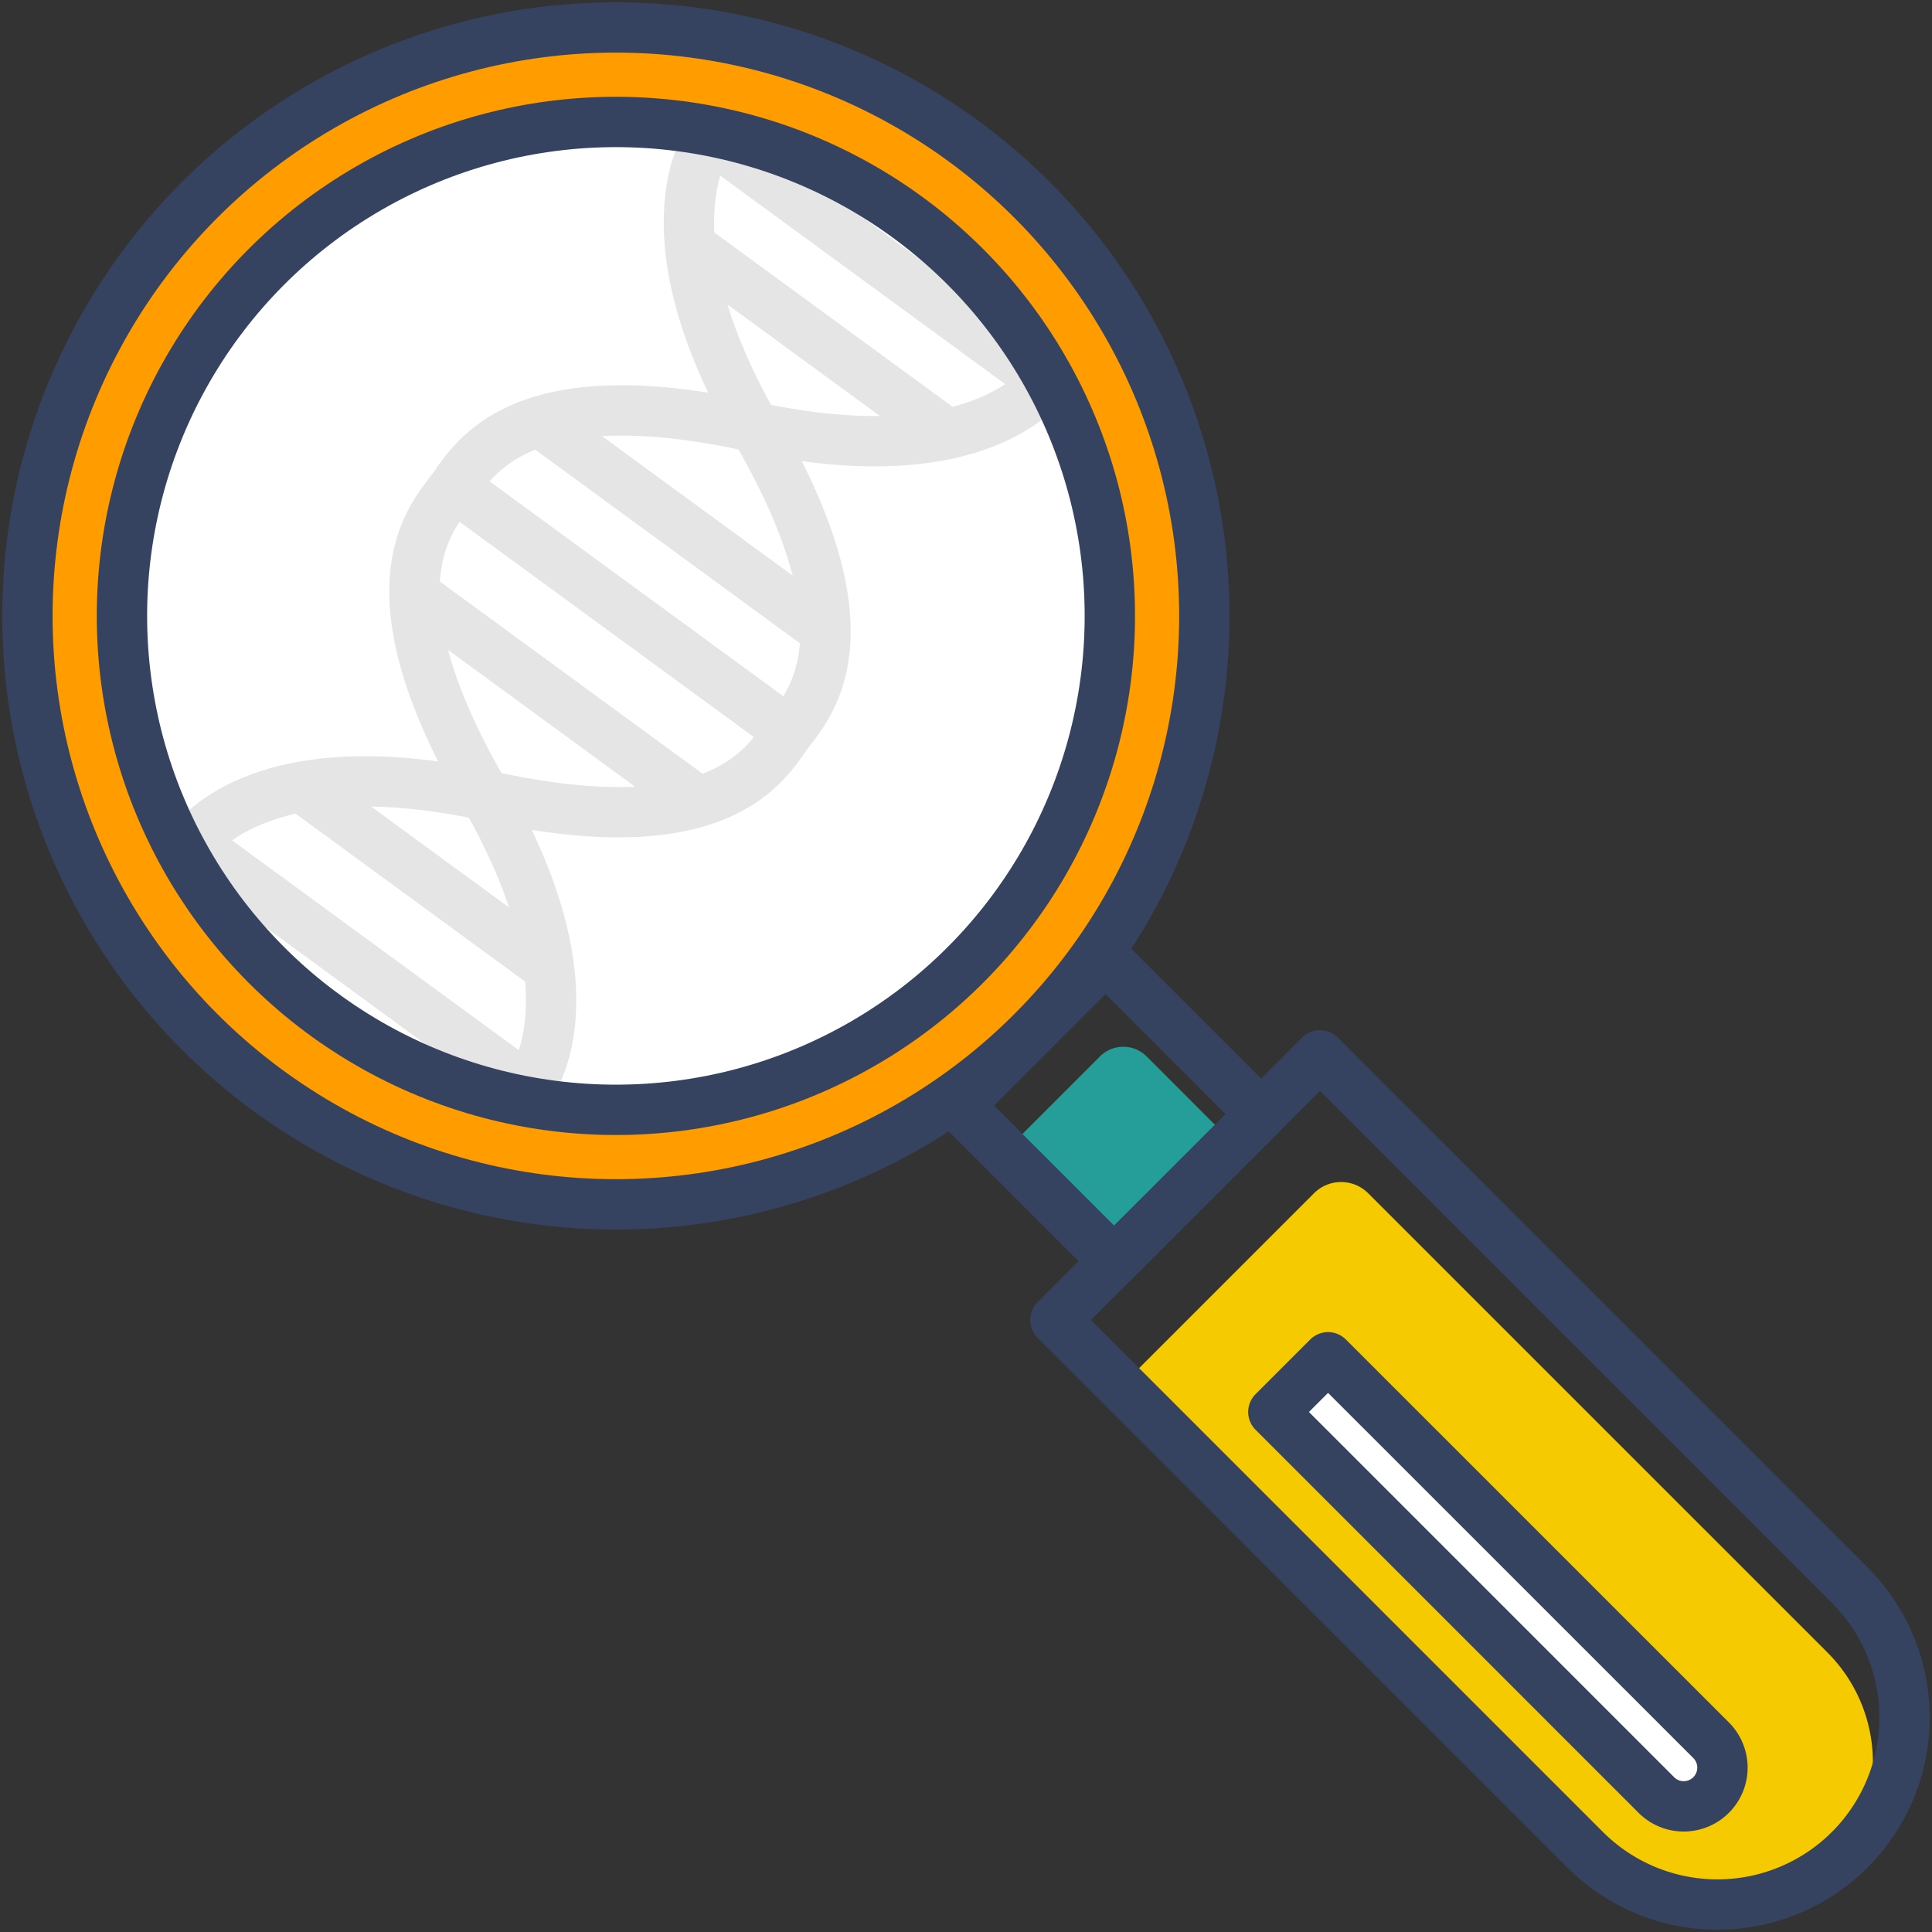 <svg xmlns="http://www.w3.org/2000/svg" xmlns:xlink="http://www.w3.org/1999/xlink" width="76.753" height="76.753" viewBox="0 0 76.753 76.753">
  <rect x="0" y="0" width="76.753" height="76.753" fill="#333333" stroke="none"/>
  <defs>
    <clipPath id="clip-path">
      <rect id="Rectangle_77" data-name="Rectangle 77" width="76.753" height="76.753" fill="none"/>
    </clipPath>
  </defs>
  <g id="desktop-home-cta-1-icn" transform="translate(0 0)">
    <g id="Group_68" data-name="Group 68" transform="translate(0 0)" clip-path="url(#clip-path)">
      <path id="Path_113" data-name="Path 113" d="M45.692,41.972,40.98,46.684l-4.349-4.349,3.785-3.785a1.311,1.311,0,0,1,1.855,0Z" transform="translate(3.282 3.42)" fill="#259d99"/>
      <rect id="Rectangle_76" data-name="Rectangle 76" width="8.262" height="8.746" transform="translate(38.077 43.92) rotate(-45)" fill="none" stroke="#354360" stroke-linecap="round" stroke-linejoin="round" stroke-width="2"/>
      <path id="Path_114" data-name="Path 114" d="M68.933,70.513h0a6.175,6.175,0,0,1-8.734,0L40.881,51.2l7.657-7.656a1.522,1.522,0,0,1,2.155,0l18.24,18.239a6.175,6.175,0,0,1,0,8.734" transform="translate(3.663 3.862)" fill="#f5ca00"/>
      <path id="Path_115" data-name="Path 115" d="M70.037,70.037h0a7.434,7.434,0,0,1-10.513,0L38.479,48.991,48.991,38.479,70.037,59.525A7.434,7.434,0,0,1,70.037,70.037Z" transform="translate(3.448 3.448)" fill="none" stroke="#354360" stroke-linecap="round" stroke-linejoin="round" stroke-width="2"/>
      <path id="Path_116" data-name="Path 116" d="M40.909,7.847a23.378,23.378,0,1,1-33.062,0,23.378,23.378,0,0,1,33.062,0" transform="translate(0.09 0.09)" fill="#ff9c00"/>
      <circle id="Ellipse_16" data-name="Ellipse 16" cx="23.378" cy="23.378" r="23.378" transform="translate(1.089 1.09)" fill="none" stroke="#354360" stroke-linecap="round" stroke-linejoin="round" stroke-width="2"/>
      <path id="Path_117" data-name="Path 117" d="M37.945,10.194a19.623,19.623,0,1,1-27.751,0,19.623,19.623,0,0,1,27.751,0" transform="translate(0.398 0.399)" fill="#fff"/>
      <circle id="Ellipse_17" data-name="Ellipse 17" cx="19.623" cy="19.623" r="19.623" transform="translate(4.845 4.845)" fill="none" stroke="#354360" stroke-linecap="round" stroke-linejoin="round" stroke-width="1"/>
      <path id="Path_118" data-name="Path 118" d="M40.255,13.826s-2.5,3.913-11.775,1.875-11.044,1.376-11.856,2.484-3.534,3.827,1.219,12.036S19.618,42,19.618,42" transform="translate(1.354 1.239)" fill="none" stroke="#e5e5e5" stroke-miterlimit="10" stroke-width="2"/>
      <path id="Path_119" data-name="Path 119" d="M27.66,4.9s-2.977,3.565,1.775,11.775S31.466,27.6,30.654,28.708,28.072,33.229,18.8,31.191,7.023,33.067,7.023,33.067" transform="translate(0.629 0.439)" fill="none" stroke="#e5e5e5" stroke-miterlimit="10" stroke-width="2"/>
      <line id="Line_9" data-name="Line 9" x2="12.848" y2="9.399" transform="translate(18.169 19.425)" fill="none" stroke="#e5e5e5" stroke-miterlimit="10" stroke-width="2"/>
      <line id="Line_10" data-name="Line 10" x2="11.832" y2="8.657" transform="translate(28.84 5.905)" fill="none" stroke="#e5e5e5" stroke-miterlimit="10" stroke-width="2"/>
      <line id="Line_11" data-name="Line 11" x2="10.696" y2="7.824" transform="translate(16.661 23.747)" fill="none" stroke="#e5e5e5" stroke-miterlimit="10" stroke-width="2"/>
      <line id="Line_12" data-name="Line 12" x2="9.762" y2="7.141" transform="translate(11.898 31.2)" fill="none" stroke="#e5e5e5" stroke-miterlimit="10" stroke-width="2"/>
      <line id="Line_13" data-name="Line 13" x2="12.936" y2="9.464" transform="translate(7.4 33.294)" fill="none" stroke="#e5e5e5" stroke-miterlimit="10" stroke-width="2"/>
      <line id="Line_14" data-name="Line 14" x2="10.696" y2="7.824" transform="translate(27.07 9.519)" fill="none" stroke="#e5e5e5" stroke-miterlimit="10" stroke-width="2"/>
      <line id="Line_15" data-name="Line 15" x2="10.696" y2="7.824" transform="translate(21.659 16.915)" fill="none" stroke="#e5e5e5" stroke-miterlimit="10" stroke-width="2"/>
      <path id="Path_120" data-name="Path 120" d="M63.817,66.876h0a1.537,1.537,0,0,1-2.174,0L46.427,51.659,48.6,49.486,63.817,64.7a1.537,1.537,0,0,1,0,2.174" transform="translate(4.16 4.435)" fill="#fff"/>
      <path id="Path_121" data-name="Path 121" d="M63.817,66.876h0a1.537,1.537,0,0,1-2.174,0L46.427,51.659,48.6,49.486,63.817,64.7A1.537,1.537,0,0,1,63.817,66.876Z" transform="translate(4.16 4.435)" fill="none" stroke="#354360" stroke-linecap="round" stroke-linejoin="round" stroke-width="2"/>
      <circle id="Ellipse_18" data-name="Ellipse 18" cx="19.623" cy="19.623" r="19.623" transform="translate(4.845 4.845)" fill="none" stroke="#354360" stroke-linecap="round" stroke-linejoin="round" stroke-width="2"/>
    </g>
  </g>
</svg>
